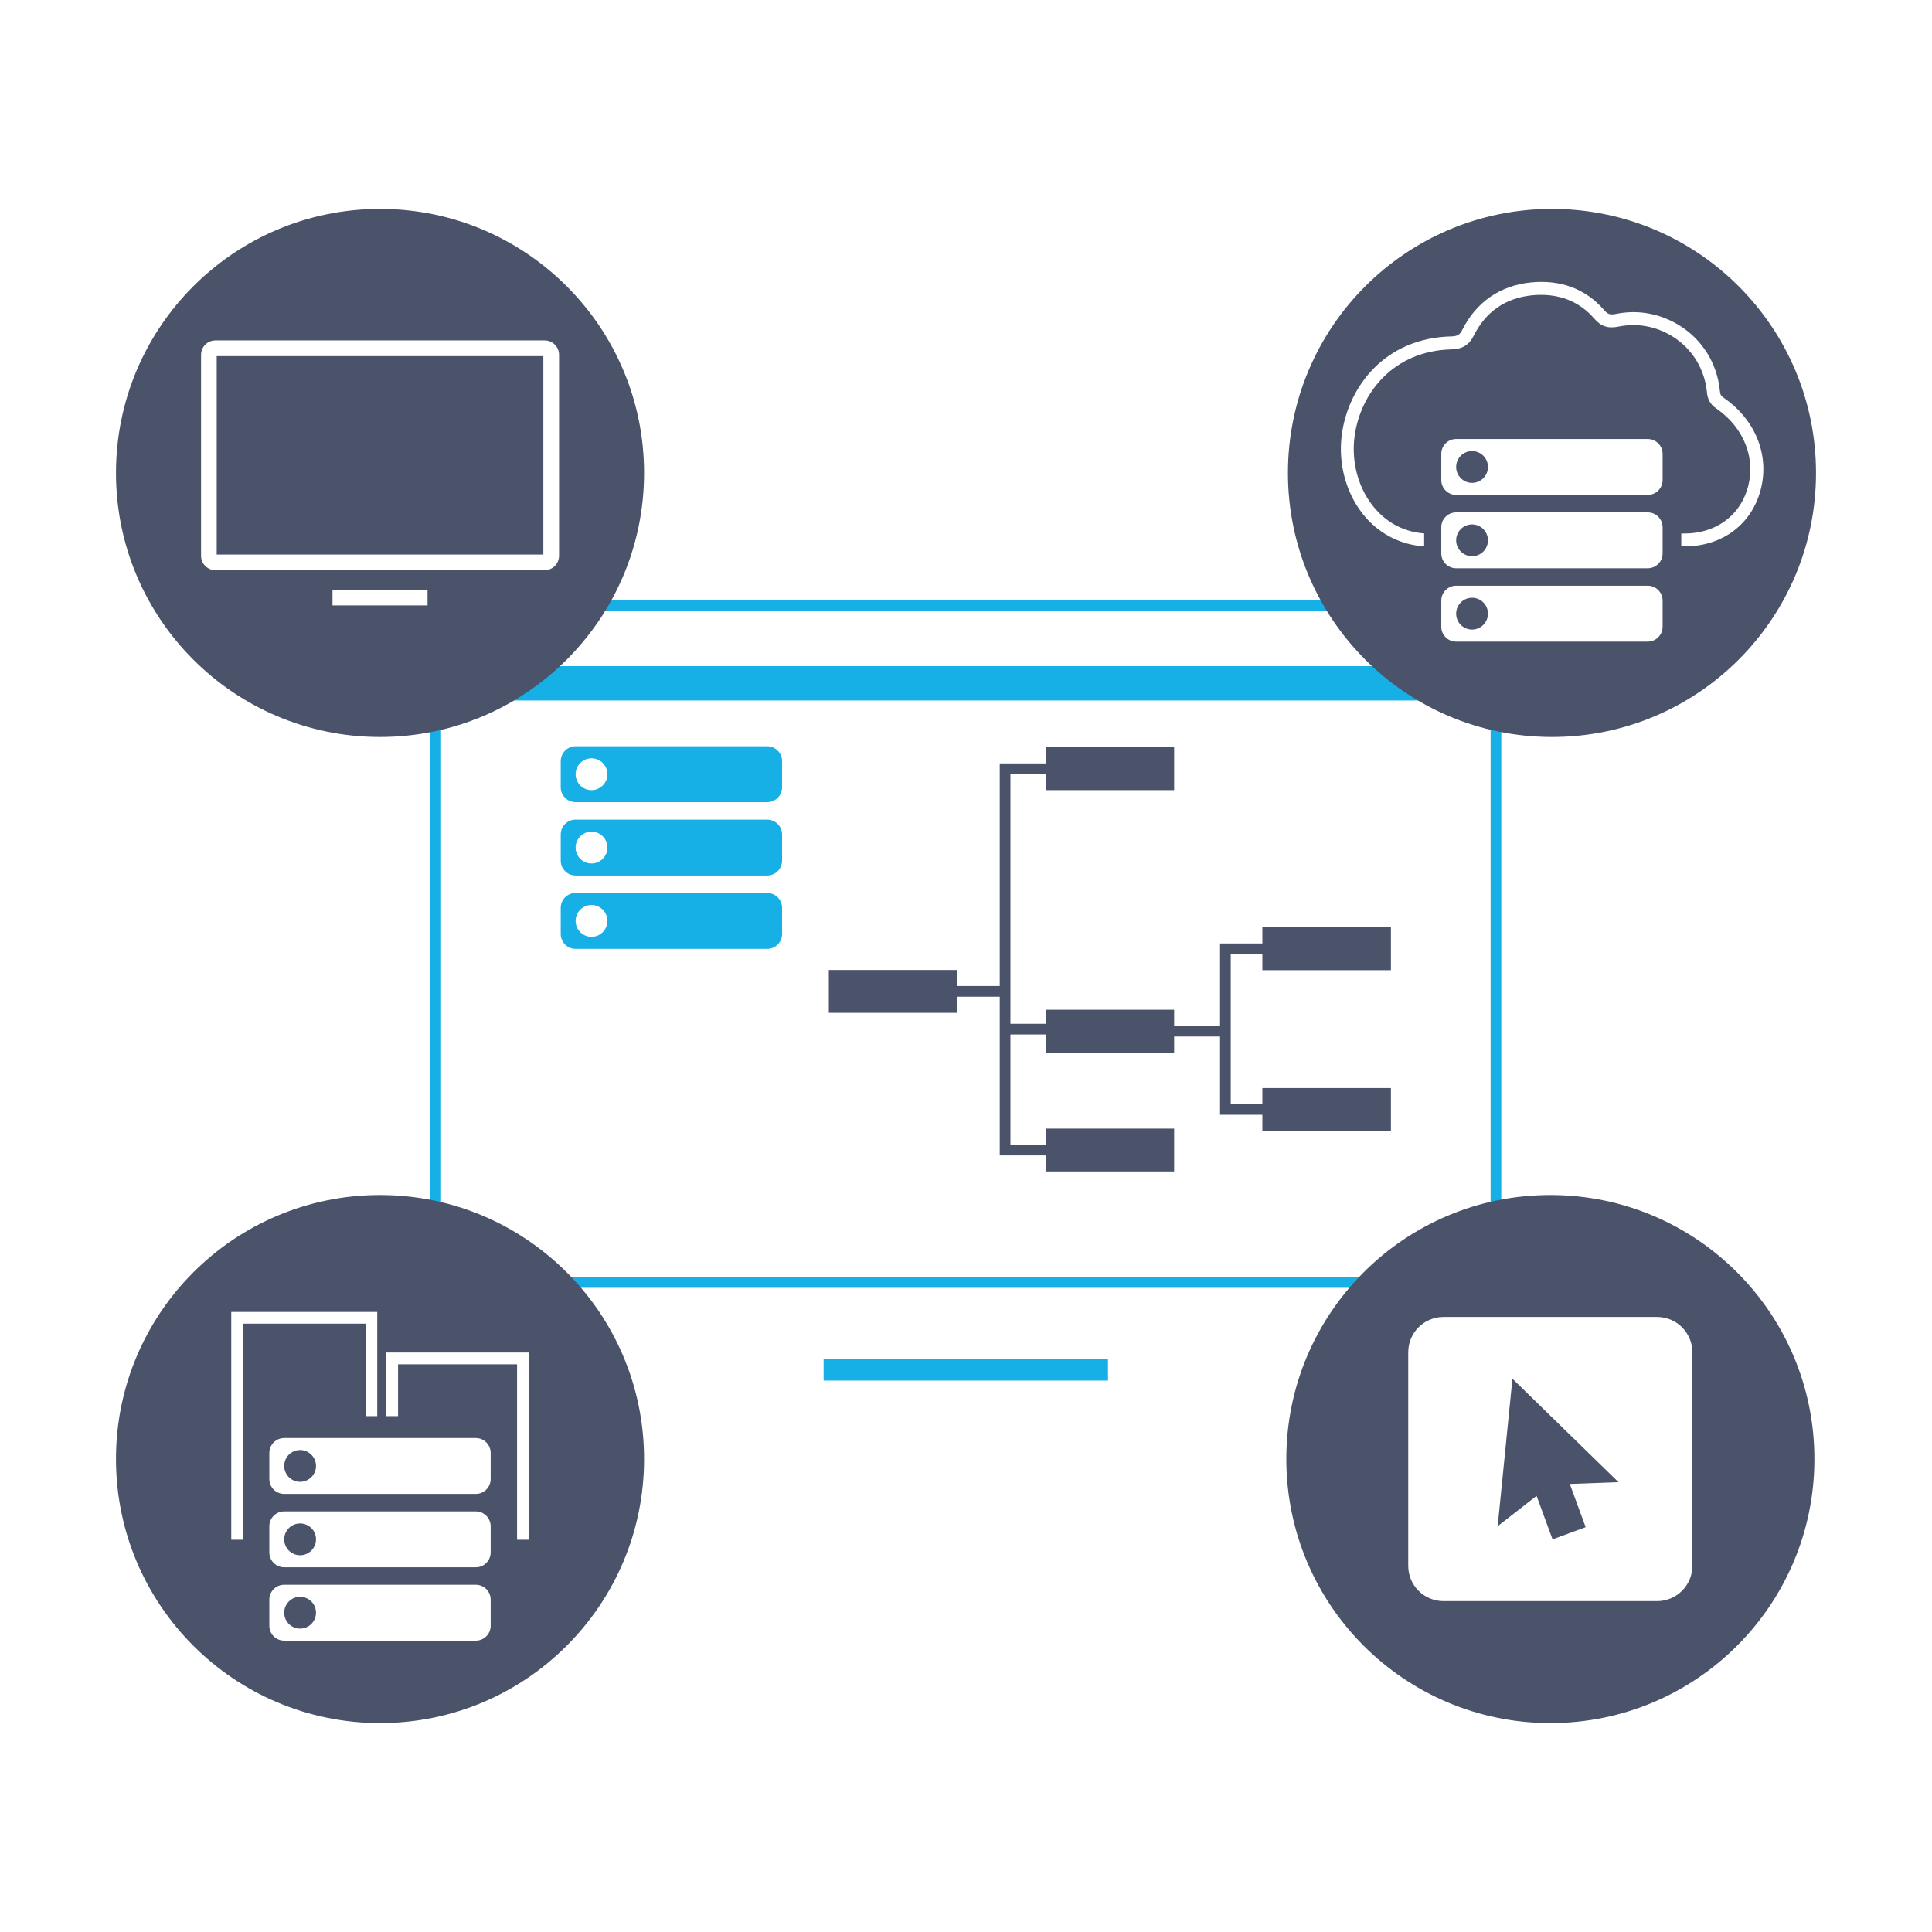 <?xml version="1.0" encoding="UTF-8"?><svg id="Layer_3" xmlns="http://www.w3.org/2000/svg" viewBox="0 0 300 300"><defs><style>.cls-1,.cls-2{stroke:#4b536b;stroke-width:1.66px;}.cls-1,.cls-2,.cls-3{stroke-miterlimit:10;}.cls-1,.cls-3{fill:none;}.cls-4{fill:#16afe6;}.cls-5,.cls-2{fill:#4b536b;}.cls-3{stroke:#16afe6;stroke-width:3.33px;}</style></defs><g><g><line class="cls-3" x1="127.89" y1="212.71" x2="172.05" y2="212.71"/><path class="cls-4" d="M209.63,94.89l5.32,4.18,.45,.36h.58c2.97,0,6.17,1.57,6.17,4.12v.89l.74,.49,8.57,5.7v82.63c0,2.77-2.26,5.03-5.03,5.03H73.52c-2.77,0-5.03-2.26-5.03-5.03V99.92c0-2.77,2.26-5.03,5.03-5.03H209.63m.58-1.66H73.52c-3.7,0-6.7,3-6.7,6.7v93.34c0,3.7,3,6.7,6.7,6.7H226.42c3.7,0,6.7-3,6.7-6.7V109.74l-9.31-6.2c0-3.7-4.13-5.78-7.83-5.78l-5.77-4.54h0Z"/><rect class="cls-4" x="78.81" y="103.44" width="142.32" height="5.33"/></g><g><path class="cls-4" d="M119.13,127.27h-29.75c-1.27,0-2.31,1.03-2.31,2.31v4.06c0,1.27,1.03,2.31,2.31,2.31h29.75c1.27,0,2.31-1.03,2.31-2.31v-4.06c0-1.27-1.03-2.31-2.31-2.31Zm-27.28,6.81c-1.37,0-2.47-1.11-2.47-2.47s1.11-2.47,2.47-2.47,2.47,1.11,2.47,2.47-1.11,2.47-2.47,2.47Z"/><path class="cls-4" d="M119.13,138.66h-29.75c-1.27,0-2.31,1.03-2.31,2.31v4.06c0,1.27,1.03,2.31,2.31,2.31h29.75c1.27,0,2.31-1.03,2.31-2.31v-4.06c0-1.27-1.03-2.31-2.31-2.31Zm-27.28,6.81c-1.37,0-2.47-1.11-2.47-2.47s1.11-2.47,2.47-2.47,2.47,1.11,2.47,2.47-1.11,2.47-2.47,2.47Z"/><path class="cls-4" d="M119.13,115.88h-29.75c-1.27,0-2.31,1.03-2.31,2.31v4.06c0,1.27,1.03,2.31,2.31,2.31h29.75c1.27,0,2.31-1.03,2.31-2.31v-4.06c0-1.27-1.03-2.31-2.31-2.31Zm-27.28,6.81c-1.37,0-2.47-1.11-2.47-2.47s1.11-2.47,2.47-2.47,2.47,1.11,2.47,2.47-1.11,2.47-2.47,2.47Z"/></g><rect class="cls-5" x="128.7" y="150.62" width="19.96" height="6.65"/><rect class="cls-5" x="162.36" y="156.79" width="19.96" height="6.65"/><rect class="cls-5" x="196.02" y="168.95" width="19.96" height="6.65"/><rect class="cls-5" x="196.02" y="144" width="19.96" height="6.65"/><rect class="cls-5" x="162.36" y="175.25" width="19.96" height="6.65"/><rect class="cls-5" x="162.36" y="116.04" width="19.96" height="6.65"/><polyline class="cls-1" points="162.36 178.58 156.07 178.58 156.07 119.37 162.36 119.37"/><polyline class="cls-1" points="197.04 147.33 190.28 147.33 190.28 172.27 197.04 172.27"/><line class="cls-1" x1="156.07" y1="159.8" x2="162.36" y2="159.8"/><line class="cls-2" x1="179.96" y1="160.12" x2="189.78" y2="160.12"/><line class="cls-1" x1="145.81" y1="153.94" x2="156.07" y2="153.94"/></g><polygon class="cls-4" points="66.88 101.38 66.88 134.87 68.38 130.68 68.38 101.38 66.88 101.38"/><g><rect class="cls-5" x="33.65" y="55.3" width="50.72" height="30.81"/><path class="cls-5" d="M59.01,32.44c-22.64,0-41,18.36-41,41s18.36,41,41,41,41-18.36,41-41-18.36-41-41-41Zm7.38,61.57h-14.76v-2.43h14.76v2.43Zm18.17-5.47H33.46c-1.24,0-2.24-1-2.24-2.24v-31.2c0-1.24,1-2.24,2.24-2.24h51.11c1.24,0,2.24,1,2.24,2.24v31.2c0,1.24-1,2.24-2.24,2.24Z"/></g><g><polygon class="cls-5" points="234.85 214.09 232.56 236.98 238.6 232.28 241.08 239.03 246.22 237.14 243.76 230.43 251.32 230.15 234.85 214.09"/><path class="cls-5" d="M240.74,185.56c-22.64,0-41,18.35-41,41s18.36,41,41,41,41-18.35,41-41-18.36-41-41-41Zm22.05,57.58c0,3.03-2.45,5.48-5.48,5.48h-33.16c-3.03,0-5.48-2.45-5.48-5.48v-33.16c0-3.03,2.45-5.48,5.48-5.48h33.16c3.03,0,5.48,2.45,5.48,5.48v33.16Z"/></g><g><path class="cls-5" d="M228.58,92.82c-1.37,0-2.47,1.11-2.47,2.47s1.11,2.47,2.47,2.47,2.47-1.11,2.47-2.47-1.11-2.47-2.47-2.47Z"/><path class="cls-5" d="M228.58,70.04c-1.37,0-2.47,1.11-2.47,2.47s1.11,2.47,2.47,2.47,2.47-1.11,2.47-2.47-1.11-2.47-2.47-2.47Z"/><path class="cls-5" d="M228.58,81.43c-1.37,0-2.47,1.11-2.47,2.47s1.11,2.47,2.47,2.47,2.47-1.11,2.47-2.47-1.11-2.47-2.47-2.47Z"/><path class="cls-5" d="M240.99,32.44c-22.64,0-41,18.36-41,41s18.36,41,41,41,41-18.36,41-41-18.36-41-41-41Zm17.18,64.88c0,1.27-1.03,2.31-2.31,2.31h-29.75c-1.27,0-2.31-1.03-2.31-2.31v-4.06c0-1.27,1.03-2.31,2.31-2.31h29.75c1.27,0,2.31,1.03,2.31,2.31v4.06Zm0-11.39c0,1.27-1.03,2.31-2.31,2.31h-29.75c-1.27,0-2.31-1.03-2.31-2.31v-4.06c0-1.27,1.03-2.31,2.31-2.31h29.75c1.27,0,2.31,1.03,2.31,2.31v4.06Zm0-11.39c0,1.27-1.03,2.31-2.31,2.31h-29.75c-1.27,0-2.31-1.03-2.31-2.31v-4.06c0-1.27,1.03-2.31,2.31-2.31h29.75c1.27,0,2.31,1.03,2.31,2.31v4.06Zm3.42,10.3h-.52v-2h.51c4.69,0,8.41-2.6,9.72-6.8,1.46-4.66-.42-9.6-4.78-12.6-1.09-.75-1.37-1.55-1.48-2.62-.36-3.53-2.27-6.64-5.26-8.53-2.54-1.61-5.53-2.17-8.42-1.58-1.68,.34-2.75-.01-3.83-1.26-2.08-2.41-4.9-3.66-8.22-3.66-.47,0-.95,.02-1.43,.07-4.14,.42-7.19,2.55-9.07,6.32-.69,1.38-1.76,2.03-3.38,2.07-9.16,.21-14.17,6.88-15.08,13.41-.58,4.14,.62,8.39,3.21,11.36,1.42,1.63,3.87,3.53,7.58,3.81v2.01c-3.53-.24-6.73-1.81-9.09-4.51-2.96-3.4-4.34-8.24-3.68-12.95,1.03-7.37,6.69-14.91,17.02-15.14,.99-.02,1.33-.34,1.64-.96,2.18-4.36,5.86-6.92,10.66-7.42,4.62-.47,8.56,1,11.38,4.27,.59,.69,.95,.8,1.91,.61,3.39-.69,6.9-.03,9.89,1.85,3.51,2.22,5.76,5.87,6.18,10.02,.07,.68,.16,.85,.62,1.17,5.1,3.51,7.29,9.33,5.56,14.85-1.59,5.07-6.04,8.21-11.62,8.21Z"/></g><g><path class="cls-5" d="M46.6,247.95c-1.37,0-2.47,1.11-2.47,2.47s1.11,2.47,2.47,2.47,2.47-1.11,2.47-2.47-1.11-2.47-2.47-2.47Z"/><path class="cls-5" d="M46.6,236.56c-1.37,0-2.47,1.11-2.47,2.47s1.11,2.47,2.47,2.47,2.47-1.11,2.47-2.47-1.11-2.47-2.47-2.47Z"/><path class="cls-5" d="M59.01,185.56c-22.64,0-41,18.36-41,41s18.36,41,41,41,41-18.36,41-41-18.36-41-41-41Zm-21.28,53.53h-1.82v-35.37h22.67v16.18h-1.82v-14.36h-19.02v33.55Zm38.46,13.36c0,1.27-1.03,2.31-2.31,2.31h-29.75c-1.27,0-2.31-1.03-2.31-2.31v-4.06c0-1.27,1.03-2.31,2.31-2.31h29.75c1.27,0,2.31,1.03,2.31,2.31v4.06Zm0-11.39c0,1.27-1.03,2.31-2.31,2.31h-29.75c-1.27,0-2.31-1.03-2.31-2.31v-4.06c0-1.27,1.03-2.31,2.31-2.31h29.75c1.27,0,2.31,1.03,2.31,2.31v4.06Zm0-11.39c0,1.27-1.03,2.31-2.31,2.31h-29.75c-1.27,0-2.31-1.03-2.31-2.31v-4.06c0-1.27,1.03-2.31,2.31-2.31h29.75c1.27,0,2.31,1.03,2.31,2.31v4.06Zm5.92,9.42h-1.82v-27.24h-18.48v8.05h-1.82v-9.88h22.13v29.07Z"/><path class="cls-5" d="M46.6,225.16c-1.37,0-2.47,1.11-2.47,2.47s1.11,2.47,2.47,2.47,2.47-1.11,2.47-2.47-1.11-2.47-2.47-2.47Z"/></g></svg>